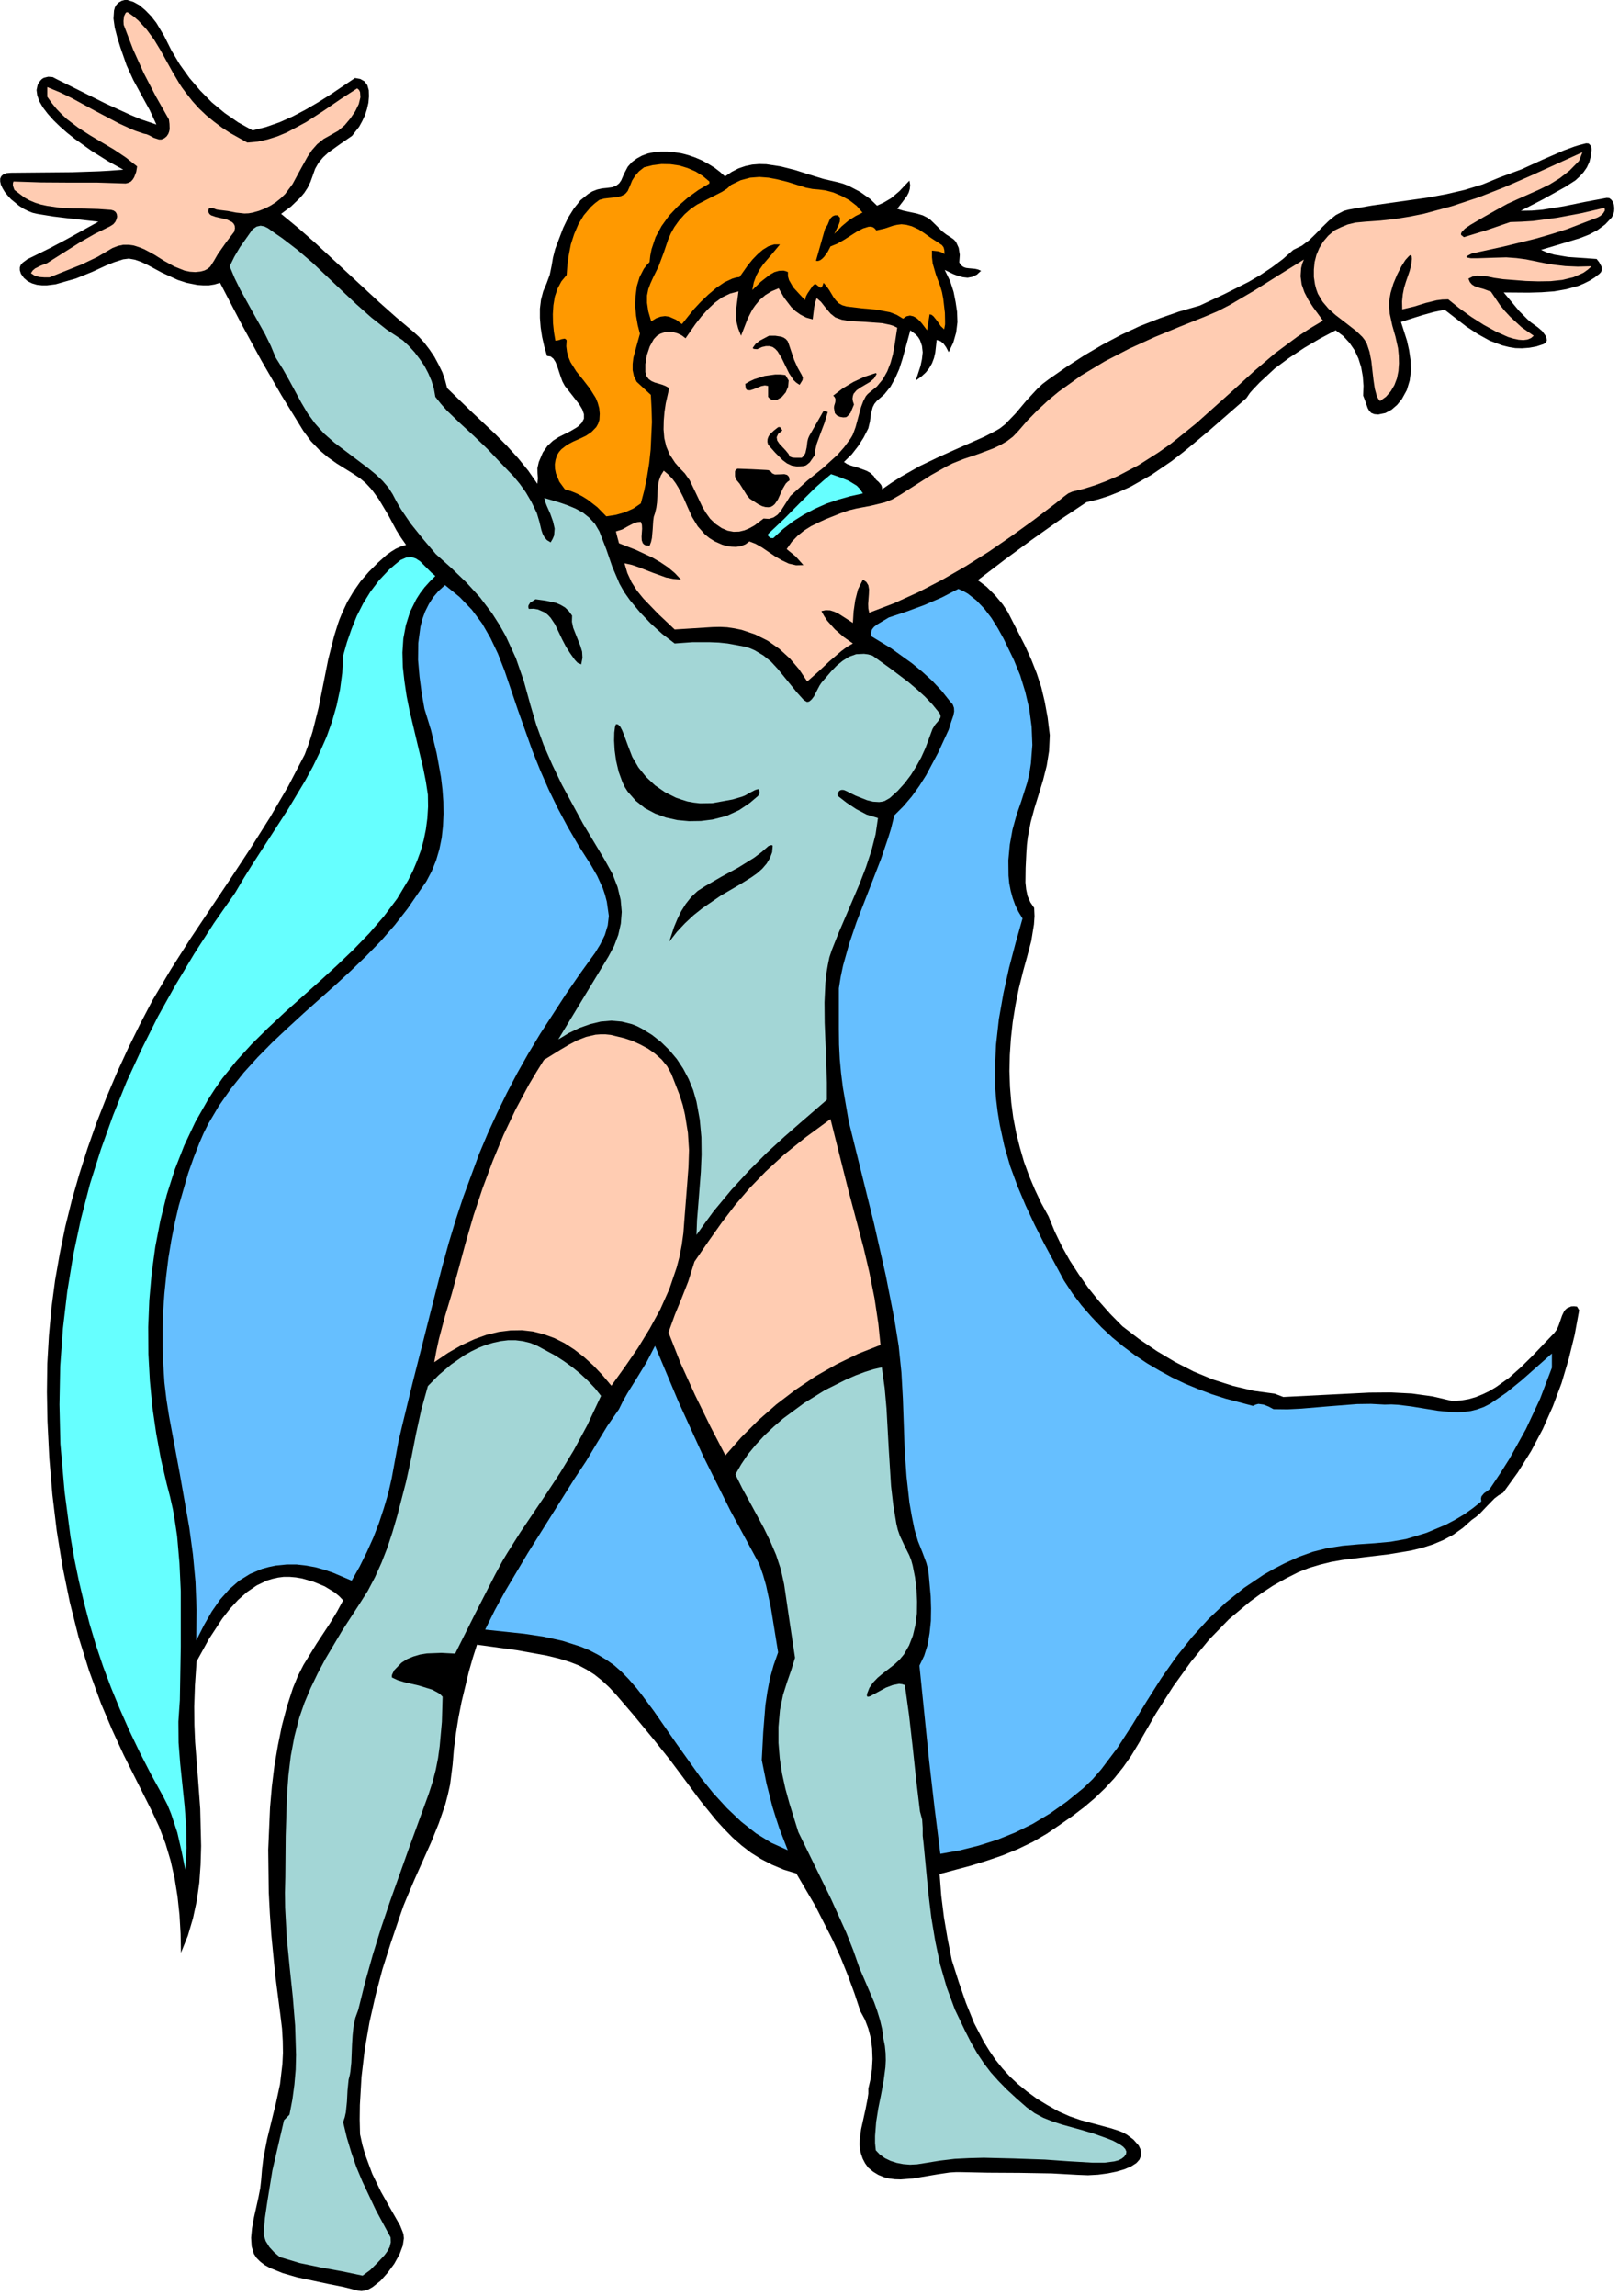 <?xml version="1.0" encoding="UTF-8" standalone="no"?>
<svg
   xmlns:dc="http://purl.org/dc/elements/1.1/"
   xmlns:cc="http://creativecommons.org/ns#"
   xmlns:rdf="http://www.w3.org/1999/02/22-rdf-syntax-ns#"
   xmlns:svg="http://www.w3.org/2000/svg"
   xmlns="http://www.w3.org/2000/svg"
   xmlns:sodipodi="http://sodipodi.sourceforge.net/DTD/sodipodi-0.dtd"
   xmlns:inkscape="http://www.inkscape.org/namespaces/inkscape"
   version="1.0"
   width="157.021mm"
   height="222.638mm"
   id="svg58"
   sodipodi:docname="CC140031.WMF">
  <sodipodi:namedview
     pagecolor="#ffffff"
     bordercolor="#666666"
     borderopacity="1"
     objecttolerance="10"
     gridtolerance="10"
     guidetolerance="10"
     inkscape:pageopacity="0"
     inkscape:pageshadow="2"
     inkscape:window-width="640"
     inkscape:window-height="480"
     id="namedview60" />
  <defs
     id="defs6">
    <clipPath
       clipPathUnits="userSpaceOnUse"
       id="clipWmfPath1">
      <path
         d="M 0,0 L 593.333,0 L 593.333,841.333 L 0,841.333 z"
         id="path2" />
    </clipPath>
    <pattern
       id="WMFhbasepattern"
       patternUnits="userSpaceOnUse"
       width="6"
       height="6"
       x="0"
       y="0" />
  </defs>
  <path
     style="fill:#000000;fill-rule:nonzero;fill-opacity:1;stroke:none;"
     clip-path="url(#clipWmfPath1)"
     d="  M 60.193,13.199   L 62.86,18.532   L 65.926,23.665   L 69.459,28.598   L 73.392,33.197   L 77.658,37.53   L 82.324,41.397   L 87.324,44.863   L 92.59,47.796   L 97.589,46.53   L 102.522,44.796   L 107.321,42.663   L 112.121,40.13   L 116.787,37.397   L 121.32,34.531   L 130.119,28.598   L 132.052,28.931   L 133.585,29.798   L 134.652,31.198   L 135.185,33.064   L 135.251,35.331   L 135.051,37.664   L 134.518,39.997   L 133.785,42.263   L 132.785,44.396   L 131.652,46.463   L 129.052,49.796   L 124.519,52.929   L 120.253,55.996   L 118.387,57.729   L 116.787,59.662   L 115.52,61.862   L 114.587,64.528   L 113.787,66.728   L 112.787,68.795   L 111.521,70.728   L 110.054,72.461   L 106.721,75.661   L 103.055,78.394   L 109.521,83.727   L 115.654,89.126   L 127.452,100.059   L 139.184,110.925   L 145.184,116.257   L 151.45,121.524   L 153.516,123.39   L 155.516,125.59   L 157.449,128.123   L 159.249,130.79   L 160.782,133.656   L 162.182,136.523   L 163.182,139.456   L 163.915,142.255   L 172.647,150.721   L 181.58,159.121   L 185.846,163.454   L 189.912,167.92   L 193.645,172.52   L 196.978,177.319   L 197.178,175.319   L 197.045,173.52   L 196.978,171.653   L 197.511,169.32   L 198.978,165.854   L 200.711,163.387   L 202.711,161.521   L 204.777,160.187   L 209.177,157.987   L 211.31,156.721   L 212.043,156.188   L 213.243,154.988   L 214.043,153.455   L 214.043,151.788   L 213.443,150.055   L 212.376,148.255   L 209.576,144.655   L 207.043,141.455   L 206.177,139.856   L 205.51,138.056   L 204.31,134.389   L 203.644,132.723   L 202.844,131.456   L 201.844,130.656   L 200.511,130.456   L 199.511,126.99   L 198.711,123.457   L 198.178,119.99   L 197.911,116.524   L 197.911,113.124   L 198.311,109.858   L 199.111,106.792   L 200.311,103.992   L 201.511,100.725   L 202.177,97.526   L 202.711,94.393   L 203.51,91.259   L 206.443,83.527   L 208.243,79.794   L 210.376,76.394   L 212.776,73.394   L 215.642,71.061   L 217.176,70.128   L 218.909,69.461   L 220.709,69.061   L 222.708,68.861   L 224.575,68.595   L 225.975,67.995   L 226.975,67.195   L 227.708,66.128   L 228.774,63.662   L 230.107,61.128   L 231.574,59.462   L 233.374,58.129   L 235.307,57.062   L 237.44,56.262   L 239.706,55.796   L 242.173,55.529   L 244.639,55.529   L 247.172,55.796   L 249.772,56.196   L 252.305,56.862   L 254.838,57.729   L 257.304,58.795   L 259.637,60.062   L 261.904,61.462   L 263.904,62.995   L 265.77,64.662   L 268.237,62.995   L 270.703,61.728   L 273.236,60.862   L 275.769,60.329   L 278.302,60.129   L 280.902,60.195   L 286.168,60.995   L 291.434,62.328   L 296.7,63.995   L 301.899,65.595   L 307.099,66.795   L 309.032,67.328   L 311.098,68.128   L 315.298,70.328   L 318.964,72.928   L 321.497,75.394   L 324.03,74.194   L 326.63,72.661   L 329.63,70.128   L 333.363,66.195   L 333.629,67.795   L 333.496,69.261   L 333.096,70.594   L 332.429,71.861   L 330.696,74.194   L 328.896,76.527   L 331.029,77.194   L 333.496,77.727   L 336.029,78.26   L 338.229,78.927   L 339.828,79.727   L 341.095,80.594   L 343.161,82.593   L 345.361,84.793   L 346.828,85.927   L 348.694,87.126   L 349.627,87.793   L 350.427,88.66   L 351.427,90.859   L 351.827,93.393   L 351.627,96.192   L 352.294,97.192   L 353.16,97.859   L 354.094,98.192   L 355.16,98.326   L 357.427,98.526   L 358.56,98.792   L 359.626,99.259   L 358.093,100.659   L 356.427,101.459   L 354.693,101.792   L 352.96,101.592   L 351.161,101.125   L 349.427,100.459   L 346.294,98.925   L 348.294,103.058   L 349.561,106.992   L 350.294,110.725   L 350.827,114.258   L 350.961,118.057   L 350.494,121.857   L 349.427,125.59   L 347.761,129.056   L 346.761,127.19   L 345.828,125.923   L 344.761,125.057   L 343.361,124.59   L 342.828,129.256   L 342.362,131.256   L 341.628,133.189   L 340.628,134.923   L 339.362,136.523   L 337.695,138.056   L 335.696,139.456   L 337.429,134.123   L 337.962,131.59   L 338.229,129.123   L 337.962,126.79   L 337.229,124.657   L 336.629,123.657   L 335.829,122.724   L 333.696,121.057   L 331.763,128.123   L 330.763,131.723   L 329.63,135.256   L 328.163,138.589   L 326.43,141.722   L 324.164,144.522   L 321.364,146.988   L 320.497,148.055   L 319.897,149.255   L 319.231,151.788   L 318.898,154.454   L 318.298,156.988   L 316.564,160.387   L 314.565,163.52   L 312.232,166.52   L 309.365,169.32   L 310.565,170.12   L 311.965,170.653   L 314.831,171.52   L 317.698,172.586   L 319.097,173.386   L 320.297,174.52   L 321.097,175.786   L 322.164,176.719   L 323.03,177.786   L 323.297,178.519   L 323.364,179.319   L 326.83,176.919   L 330.296,174.719   L 337.095,170.853   L 343.761,167.653   L 349.961,164.854   L 360.826,160.054   L 365.092,157.854   L 366.559,156.988   L 368.492,155.454   L 372.292,151.521   L 376.091,146.988   L 380.091,142.655   L 382.157,140.722   L 384.357,139.056   L 390.956,134.456   L 397.555,130.19   L 404.155,126.323   L 410.954,122.724   L 417.82,119.524   L 424.952,116.724   L 432.218,114.191   L 439.817,111.991   L 448.816,107.791   L 457.682,103.325   L 462.015,100.792   L 466.214,97.992   L 470.214,94.992   L 474.08,91.593   L 477.213,90.06   L 479.946,87.993   L 482.346,85.66   L 484.679,83.26   L 487.079,80.927   L 489.612,78.86   L 492.545,77.327   L 494.211,76.861   L 496.011,76.527   L 502.943,75.327   L 509.943,74.327   L 523.608,72.394   L 530.34,71.128   L 536.94,69.594   L 543.472,67.595   L 549.805,64.995   L 557.737,62.062   L 565.47,58.529   L 573.269,55.129   L 577.268,53.662   L 578.802,53.196   L 581.401,52.529   L 582.335,52.596   L 582.935,53.196   L 583.334,54.062   L 583.401,54.862   L 583.134,57.262   L 582.601,59.395   L 581.668,61.395   L 580.468,63.128   L 579.068,64.662   L 577.468,66.128   L 573.736,68.528   L 565.603,73.061   L 557.471,77.261   L 561.47,77.194   L 565.403,76.861   L 573.269,75.594   L 581.068,73.994   L 588.934,72.528   L 589.867,72.594   L 590.6,73.128   L 591.2,73.927   L 591.6,75.061   L 591.734,76.261   L 591.667,77.527   L 591.334,78.66   L 590.8,79.727   L 588.401,82.26   L 585.601,84.327   L 582.468,85.993   L 579.068,87.326   L 572.002,89.46   L 564.87,91.593   L 567.203,92.593   L 569.669,93.326   L 574.802,94.193   L 585.268,94.926   L 586.201,96.126   L 587.001,97.592   L 587.134,98.326   L 587.134,99.059   L 586.867,99.725   L 586.334,100.325   L 584.534,101.725   L 582.601,102.925   L 580.601,103.925   L 578.535,104.792   L 574.202,105.992   L 569.669,106.792   L 565.07,107.125   L 560.404,107.258   L 551.205,107.192   L 556.871,113.991   L 559.937,117.057   L 561.137,118.124   L 563.737,119.99   L 565.336,121.39   L 566.603,123.124   L 566.936,124.057   L 567.003,124.857   L 566.603,125.59   L 565.803,126.123   L 563.137,126.99   L 560.537,127.457   L 557.937,127.657   L 555.471,127.59   L 553.071,127.19   L 550.671,126.59   L 546.072,124.857   L 541.739,122.457   L 537.473,119.657   L 529.541,113.524   L 525.408,114.391   L 521.341,115.524   L 513.542,117.991   L 515.742,124.857   L 516.542,128.456   L 517.075,132.19   L 517.209,135.856   L 516.742,139.456   L 515.675,142.989   L 513.876,146.255   L 512.142,148.388   L 510.143,150.121   L 507.81,151.388   L 505.21,151.921   L 503.743,151.788   L 502.61,151.321   L 501.877,150.521   L 501.344,149.588   L 500.544,147.255   L 499.677,144.989   L 499.811,141.389   L 499.544,137.922   L 498.944,134.589   L 497.944,131.39   L 496.544,128.39   L 494.678,125.657   L 492.411,123.19   L 489.612,121.057   L 483.812,124.124   L 478.146,127.457   L 472.614,131.123   L 467.281,135.056   L 461.748,140.189   L 459.082,142.989   L 458.149,144.055   L 456.882,145.922   L 443.35,157.721   L 436.418,163.52   L 433.818,165.654   L 429.418,169.053   L 422.086,174.053   L 414.553,178.319   L 410.621,180.119   L 406.621,181.719   L 402.488,183.052   L 398.289,184.052   L 388.356,190.652   L 378.291,197.784   L 368.225,205.184   L 358.426,212.65   L 361.626,215.05   L 364.826,218.249   L 367.559,221.516   L 369.425,224.316   L 375.624,236.448   L 378.024,241.714   L 380.024,246.78   L 381.69,251.847   L 382.957,257.18   L 384.024,262.979   L 384.823,269.445   L 384.557,275.245   L 383.69,280.644   L 382.357,285.911   L 380.824,290.977   L 379.224,296.11   L 377.824,301.309   L 376.758,306.842   L 376.424,309.642   L 376.224,312.642   L 375.958,318.108   L 375.891,323.441   L 376.158,325.974   L 376.691,328.441   L 377.691,330.707   L 379.091,332.774   L 379.224,335.773   L 379.024,338.773   L 378.024,344.906   L 376.491,350.706   L 375.091,355.772   L 373.491,362.171   L 372.225,368.437   L 371.225,374.637   L 370.558,380.703   L 370.158,386.703   L 370.025,392.569   L 370.225,398.368   L 370.692,404.101   L 371.425,409.634   L 372.491,415.167   L 373.825,420.5   L 375.358,425.833   L 377.224,430.966   L 379.357,436.032   L 381.69,440.965   L 384.357,445.831   L 386.623,451.364   L 389.223,456.764   L 392.156,462.03   L 395.489,467.163   L 399.022,472.163   L 402.888,476.962   L 407.021,481.629   L 411.42,486.095   L 417.686,490.894   L 424.086,495.227   L 430.685,499.16   L 437.551,502.693   L 444.617,505.627   L 451.949,507.96   L 459.482,509.76   L 467.281,510.826   L 470.414,512.026   L 486.145,511.226   L 501.944,510.426   L 509.809,510.36   L 517.542,510.76   L 525.208,511.826   L 532.607,513.559   L 535.54,513.293   L 538.34,512.826   L 541.073,512.026   L 543.672,510.96   L 546.139,509.76   L 548.538,508.293   L 553.205,504.96   L 557.537,501.094   L 561.737,496.961   L 569.736,488.561   L 570.736,487.228   L 571.402,485.628   L 572.602,482.162   L 573.336,480.629   L 573.802,480.029   L 574.402,479.495   L 575.935,478.829   L 576.935,478.762   L 578.068,478.895   L 578.868,480.229   L 577.202,489.295   L 575.002,498.227   L 572.402,506.96   L 569.203,515.492   L 565.536,523.759   L 561.27,531.825   L 556.404,539.624   L 551.005,547.09   L 549.272,548.09   L 547.805,549.223   L 545.139,551.956   L 542.539,554.689   L 541.073,555.956   L 539.473,557.089   L 536.206,560.022   L 532.74,562.489   L 529.141,564.422   L 525.341,566.022   L 521.408,567.288   L 517.342,568.288   L 509.009,569.688   L 500.544,570.688   L 492.011,571.755   L 487.879,572.488   L 483.812,573.488   L 479.813,574.688   L 475.947,576.221   L 471.214,578.621   L 466.681,581.154   L 462.415,583.954   L 458.282,586.953   L 450.483,593.486   L 443.284,600.886   L 436.551,609.085   L 430.018,618.151   L 423.686,628.084   L 417.42,638.949   L 414.687,643.482   L 411.687,647.749   L 408.487,651.748   L 405.021,655.481   L 401.355,659.014   L 397.422,662.348   L 393.222,665.547   L 388.823,668.614   L 383.757,672.08   L 378.491,675.147   L 373.091,677.746   L 367.559,680.013   L 361.893,681.946   L 356.093,683.746   L 344.428,686.879   L 345.028,694.812   L 346.028,702.811   L 347.361,710.677   L 348.894,718.41   L 351.427,726.409   L 354.094,734.142   L 357.093,741.541   L 360.693,748.474   L 362.759,751.807   L 364.959,755.007   L 367.425,758.073   L 370.158,761.073   L 373.158,763.873   L 376.424,766.539   L 379.957,769.139   L 383.89,771.539   L 388.023,773.872   L 392.089,775.672   L 396.155,777.072   L 400.088,778.138   L 407.288,780.072   L 410.354,781.071   L 411.487,781.538   L 413.087,782.405   L 415.487,784.205   L 417.42,786.404   L 418.02,787.671   L 418.286,788.937   L 418.22,790.204   L 417.686,791.537   L 416.553,792.804   L 414.687,794.004   L 412.22,795.07   L 409.287,795.937   L 406.021,796.604   L 402.488,797.07   L 398.822,797.27   L 395.222,797.137   L 385.557,796.604   L 373.825,796.404   L 362.093,796.337   L 352.427,796.137   L 350.294,796.137   L 348.094,796.27   L 343.628,796.937   L 334.562,798.47   L 330.163,798.803   L 328.03,798.737   L 325.897,798.47   L 323.897,797.937   L 321.964,797.137   L 320.097,796.004   L 318.298,794.537   L 317.098,792.871   L 316.231,791.204   L 315.631,789.471   L 315.231,787.738   L 315.098,785.938   L 315.165,784.138   L 315.631,780.471   L 317.298,772.939   L 318.031,769.206   L 318.231,767.806   L 318.298,767.406   L 318.298,765.539   L 319.097,762.073   L 319.631,758.407   L 319.831,754.674   L 319.697,750.874   L 319.231,747.141   L 318.298,743.541   L 317.031,740.208   L 315.365,737.142   L 313.231,730.675   L 310.832,724.143   L 308.232,717.676   L 305.299,711.21   L 298.9,698.611   L 291.901,686.679   L 287.301,685.279   L 283.035,683.479   L 279.035,681.413   L 275.302,679.08   L 271.836,676.413   L 268.57,673.547   L 265.503,670.414   L 262.504,667.147   L 256.838,660.148   L 251.305,652.682   L 245.572,645.016   L 239.506,637.416   L 231.974,628.284   L 225.975,621.284   L 223.308,618.418   L 220.642,615.951   L 217.976,613.818   L 215.176,612.018   L 212.176,610.418   L 208.71,609.085   L 204.844,607.885   L 200.444,606.819   L 189.379,604.819   L 174.847,602.819   L 173.314,607.619   L 171.847,612.751   L 169.181,623.817   L 168.048,629.617   L 167.115,635.416   L 166.381,641.149   L 165.915,646.749   L 164.981,654.082   L 164.182,657.681   L 163.248,661.281   L 160.849,668.28   L 158.049,675.213   L 151.916,688.945   L 148.983,695.878   L 147.917,698.478   L 146.384,702.878   L 143.184,712.344   L 140.184,721.809   L 137.651,731.409   L 135.451,741.141   L 133.718,751.074   L 132.518,761.206   L 131.919,771.539   L 131.852,776.872   L 131.985,782.271   L 132.852,786.204   L 133.918,789.871   L 136.451,796.737   L 139.651,803.336   L 143.451,810.069   L 146.65,815.669   L 147.65,818.135   L 147.917,819.002   L 148.05,820.402   L 147.65,823.068   L 146.45,826.268   L 144.517,829.734   L 142.117,833.001   L 139.451,836   L 136.585,838.267   L 135.185,839.067   L 133.852,839.533   L 132.518,839.733   L 131.319,839.6   L 126.053,838.267   L 120.386,837.134   L 108.854,834.667   L 103.588,833.134   L 98.989,831.267   L 97.056,830.201   L 95.389,828.934   L 94.056,827.601   L 93.056,826.068   L 92.256,823.401   L 92.056,820.202   L 92.39,816.669   L 93.056,812.936   L 94.723,805.47   L 95.389,802.07   L 95.723,799.137   L 96.056,795.07   L 96.522,791.204   L 97.922,784.005   L 101.189,770.672   L 102.655,763.873   L 103.522,756.473   L 103.722,752.407   L 103.655,748.141   L 103.388,743.541   L 102.788,738.608   L 100.922,724.143   L 99.455,709.077   L 98.922,701.411   L 98.522,693.612   L 98.322,678.013   L 98.989,662.481   L 99.655,654.815   L 100.589,647.215   L 101.855,639.816   L 103.322,632.55   L 105.188,625.484   L 107.388,618.684   L 109.188,614.285   L 111.254,610.218   L 116.054,602.419   L 121.053,594.82   L 123.519,590.753   L 125.786,586.554   L 124.319,585.02   L 122.72,583.687   L 118.987,581.421   L 114.92,579.754   L 110.788,578.554   L 108.454,578.154   L 106.188,577.954   L 103.988,577.954   L 101.922,578.221   L 99.855,578.687   L 97.856,579.287   L 94.123,581.087   L 90.59,583.487   L 87.324,586.354   L 84.257,589.687   L 81.458,593.286   L 76.658,600.619   L 72.059,608.952   L 71.459,617.751   L 71.192,625.484   L 71.259,632.283   L 71.525,638.549   L 72.459,650.348   L 73.392,662.947   L 73.725,676.613   L 73.525,683.413   L 73.058,690.079   L 72.125,696.678   L 70.725,703.144   L 68.859,709.477   L 66.326,715.743   L 66.193,708.744   L 65.793,701.811   L 65.059,695.012   L 63.993,688.412   L 62.526,681.946   L 60.66,675.68   L 58.327,669.547   L 55.594,663.681   L 45.328,643.216   L 41.129,634.083   L 37.063,624.484   L 32.663,612.418   L 28.797,600.019   L 25.597,587.287   L 22.931,574.288   L 20.798,561.089   L 19.198,547.823   L 18.065,534.358   L 17.398,520.959   L 17.198,510.293   L 17.331,499.827   L 17.931,489.495   L 18.865,479.295   L 20.198,469.229   L 21.931,459.364   L 23.931,449.564   L 26.33,439.898   L 29.063,430.366   L 32.063,420.967   L 35.329,411.634   L 38.929,402.435   L 42.795,393.302   L 46.928,384.303   L 51.328,375.37   L 55.927,366.571   L 62.66,355.239   L 69.792,344.039   L 84.59,321.908   L 91.923,310.775   L 98.989,299.576   L 105.655,288.177   L 111.721,276.511   L 113.254,272.378   L 114.587,268.112   L 116.787,259.379   L 120.32,241.648   L 122.52,232.982   L 123.853,228.715   L 124.386,227.182   L 125.453,224.582   L 127.319,220.583   L 129.585,216.783   L 132.185,213.05   L 135.185,209.583   L 138.518,206.25   L 141.717,203.384   L 143.384,202.184   L 145.117,201.117   L 146.917,200.317   L 148.85,199.718   L 146.983,197.051   L 145.317,194.385   L 142.317,188.785   L 138.851,182.986   L 136.718,180.052   L 135.851,178.986   L 134.118,177.119   L 131.985,175.319   L 129.385,173.586   L 123.386,169.853   L 120.186,167.587   L 117.054,164.92   L 113.987,161.721   L 111.188,157.921   L 103.188,144.922   L 95.723,131.99   L 88.39,118.524   L 80.658,103.658   L 78.658,104.258   L 76.591,104.592   L 74.458,104.592   L 72.392,104.458   L 68.392,103.658   L 65.126,102.592   L 59.327,99.925   L 54.127,97.126   L 51.728,95.992   L 49.461,95.192   L 47.261,94.792   L 45.128,95.059   L 41.995,96.059   L 39.129,97.192   L 33.796,99.659   L 27.864,102.059   L 20.398,104.192   L 17.198,104.592   L 15.398,104.592   L 13.532,104.392   L 11.732,103.858   L 10.132,103.058   L 8.732,101.859   L 7.666,100.325   L 7.266,99.059   L 7.266,97.992   L 7.599,97.126   L 8.266,96.326   L 10.066,94.992   L 12.132,93.993   L 18.198,90.993   L 24.131,87.86   L 36.063,81.26   L 24.797,79.994   L 19.331,79.327   L 13.665,78.394   L 11.932,77.994   L 10.266,77.327   L 8.532,76.461   L 6.933,75.394   L 4,72.994   L 2.8,71.661   L 1.733,70.328   L 0.933,68.995   L 0.333,67.728   L 0.067,66.528   L 0.067,65.461   L 0.467,64.595   L 1.2,63.928   L 2.4,63.462   L 4,63.328   L 26.397,63.128   L 36.329,62.795   L 39.929,62.595   L 45.195,62.195   L 39.662,59.129   L 33.596,55.329   L 27.53,50.996   L 24.664,48.729   L 21.998,46.396   L 19.598,44.063   L 17.465,41.663   L 15.732,39.397   L 14.465,37.197   L 13.665,34.997   L 13.398,32.997   L 13.798,31.131   L 14.265,30.264   L 14.865,29.464   L 15.398,28.931   L 16.065,28.531   L 17.665,28.131   L 19.331,28.264   L 20.864,29.064   L 38.929,38.064   L 47.995,42.197   L 51.461,43.663   L 57.327,45.663   L 54.861,40.33   L 51.861,34.864   L 48.861,29.331   L 46.395,23.931   L 44.128,17.399   L 42.995,13.732   L 42.062,10.133   L 41.595,6.799   L 41.795,3.866   L 42.129,2.666   L 42.729,1.667   L 43.595,0.867   L 44.662,0.267   L 45.662,0   L 46.661,0   L 48.861,0.667   L 51.128,1.933   L 53.327,3.8   L 55.46,6   L 57.327,8.399   L 60.193,13.199  z "
     id="path8" />
  <path
     style="fill:#ffccb2;fill-rule:nonzero;fill-opacity:1;stroke:none;"
     clip-path="url(#clipWmfPath1)"
     d="  M 68.326,34.264   L 70.525,37.064   L 72.925,39.73   L 75.592,42.263   L 78.458,44.596   L 81.391,46.796   L 84.457,48.796   L 90.656,52.263   L 94.389,51.929   L 98.056,51.129   L 101.655,49.996   L 105.188,48.529   L 112.254,44.73   L 118.72,40.53   L 124.853,36.33   L 130.919,32.397   L 131.585,32.931   L 131.985,33.731   L 132.118,35.664   L 131.519,38.13   L 130.252,40.73   L 128.452,43.397   L 126.386,45.863   L 123.986,47.93   L 121.52,49.329   L 118.653,50.929   L 116.254,52.862   L 114.32,55.062   L 112.721,57.462   L 109.921,62.528   L 107.255,67.461   L 104.522,71.128   L 102.855,72.728   L 101.122,74.127   L 99.256,75.327   L 97.189,76.394   L 94.989,77.261   L 92.656,77.927   L 91.123,78.194   L 89.59,78.26   L 86.524,77.927   L 83.457,77.327   L 80.191,76.927   L 79.391,76.794   L 78.525,76.461   L 77.658,76.194   L 76.658,76.194   L 76.391,77.127   L 76.458,77.86   L 76.791,78.46   L 77.391,78.927   L 79.124,79.527   L 81.191,79.994   L 83.324,80.527   L 85.057,81.394   L 85.657,81.994   L 86.057,82.793   L 86.124,83.727   L 85.857,84.927   L 82.857,88.86   L 79.858,93.126   L 78.391,95.659   L 77.058,97.726   L 76.125,98.526   L 74.992,99.125   L 73.525,99.525   L 71.592,99.725   L 69.592,99.592   L 67.659,99.192   L 63.859,97.659   L 60.127,95.592   L 56.527,93.326   L 52.794,91.326   L 50.928,90.593   L 49.061,89.993   L 47.195,89.726   L 45.195,89.726   L 43.262,90.126   L 41.195,90.926   L 35.663,94.193   L 29.93,96.926   L 18.131,101.659   L 16.198,101.659   L 14.398,101.525   L 12.732,101.059   L 11.332,100.125   L 11.999,99.125   L 12.865,98.392   L 14.998,97.326   L 17.265,96.459   L 19.331,95.126   L 29.463,88.726   L 34.729,85.727   L 40.395,82.927   L 41.529,82.193   L 42.262,81.327   L 42.729,80.327   L 42.929,79.394   L 42.795,78.46   L 42.395,77.727   L 41.662,77.194   L 40.729,76.927   L 35.996,76.594   L 31.196,76.461   L 26.464,76.394   L 21.798,76.127   L 17.265,75.461   L 15.065,74.994   L 12.932,74.327   L 10.865,73.461   L 8.932,72.394   L 5.266,69.594   L 4.733,68.061   L 4.733,67.195   L 4.933,66.528   L 15.065,66.861   L 25.33,66.928   L 35.596,66.928   L 46.061,67.261   L 47.128,66.995   L 47.995,66.528   L 48.661,65.795   L 49.194,64.928   L 49.928,62.995   L 50.261,60.995   L 46.128,57.729   L 41.862,54.862   L 32.996,49.596   L 28.663,46.796   L 24.531,43.663   L 22.597,41.863   L 20.731,39.93   L 18.998,37.797   L 17.331,35.464   L 17.331,31.931   L 21.864,33.797   L 26.264,35.93   L 34.929,40.663   L 43.662,45.263   L 48.128,47.33   L 49.794,47.996   L 52.727,48.996   L 53.727,49.196   L 54.661,49.596   L 56.394,50.529   L 58.26,51.129   L 59.193,51.129   L 60.26,50.663   L 61.06,49.996   L 61.66,49.129   L 61.993,48.263   L 62.193,47.33   L 62.126,45.396   L 61.926,43.797   L 57.127,35.331   L 52.727,26.865   L 48.795,18.132   L 45.328,9.066   L 45.262,7.666   L 45.462,5.933   L 46.061,4.733   L 46.461,4.466   L 46.995,4.6   L 48.928,6   L 50.728,7.533   L 53.794,10.866   L 56.527,14.599   L 58.86,18.465   L 63.326,26.531   L 65.659,30.464   L 66.593,31.931   L 68.326,34.264  z "
     id="path10" />
  <path
     style="fill:#ffccb2;fill-rule:nonzero;fill-opacity:1;stroke:none;"
     clip-path="url(#clipWmfPath1)"
     d="  M 578.802,58.995   L 575.335,62.528   L 571.736,65.328   L 568.07,67.595   L 564.27,69.461   L 556.471,72.928   L 552.538,74.727   L 548.538,76.927   L 543.939,79.527   L 538.939,82.46   L 537.006,83.793   L 535.806,85.06   L 535.54,85.66   L 535.606,86.127   L 536.606,86.926   L 544.872,84.393   L 553.604,81.394   L 557.671,81.26   L 562.004,80.994   L 570.869,79.794   L 579.735,78.127   L 588.067,76.194   L 588.267,76.661   L 588.267,77.194   L 587.667,78.194   L 586.667,79.127   L 585.601,79.727   L 574.402,83.993   L 568.736,85.793   L 563.003,87.46   L 551.338,90.326   L 539.473,92.926   L 537.74,93.859   L 537.54,94.193   L 537.806,94.393   L 539.206,94.659   L 541.539,94.659   L 547.405,94.459   L 552.138,94.326   L 555.804,94.593   L 559.337,95.059   L 566.203,96.459   L 569.803,97.059   L 573.802,97.526   L 578.335,97.726   L 583.401,97.592   L 582.001,98.859   L 580.401,99.992   L 576.802,101.592   L 572.736,102.592   L 568.403,103.058   L 563.87,103.125   L 559.404,102.992   L 551.005,102.325   L 547.738,101.859   L 544.472,101.192   L 541.273,101.059   L 539.739,101.392   L 538.273,102.125   L 538.806,103.392   L 539.539,104.258   L 540.473,104.858   L 541.472,105.258   L 543.872,105.925   L 546.539,106.925   L 549.872,111.858   L 551.738,114.124   L 553.671,116.191   L 557.804,119.99   L 562.203,123.057   L 561.204,123.924   L 559.87,124.457   L 558.404,124.657   L 556.671,124.523   L 554.804,124.124   L 552.805,123.524   L 548.472,121.59   L 543.872,119.057   L 539.273,116.124   L 534.873,112.924   L 530.874,109.725   L 528.674,109.791   L 526.607,110.058   L 522.541,111.058   L 518.475,112.324   L 514.009,113.391   L 513.942,110.458   L 514.209,107.858   L 514.676,105.525   L 515.342,103.325   L 516.742,99.259   L 517.275,97.126   L 517.542,94.926   L 517.475,94.059   L 517.275,93.593   L 516.942,93.526   L 516.475,93.859   L 515.142,95.326   L 513.676,97.659   L 512.142,100.659   L 510.743,103.992   L 509.743,107.325   L 509.209,110.325   L 509.209,112.658   L 509.409,114.924   L 510.343,119.257   L 511.543,123.457   L 512.476,127.657   L 512.742,130.39   L 512.809,133.189   L 512.609,135.989   L 512.076,138.656   L 511.143,141.122   L 509.809,143.389   L 508.076,145.388   L 505.877,146.988   L 505.21,146.188   L 504.677,145.122   L 503.943,142.455   L 503.477,139.322   L 503.077,135.856   L 502.677,132.323   L 502.01,128.923   L 501.01,125.923   L 500.277,124.657   L 499.411,123.524   L 497.277,121.457   L 494.811,119.524   L 489.545,115.458   L 487.012,113.191   L 484.812,110.591   L 483.079,107.658   L 482.479,105.992   L 482.013,104.192   L 481.613,101.525   L 481.613,98.792   L 481.879,96.059   L 482.546,93.459   L 483.612,90.926   L 485.012,88.593   L 486.879,86.393   L 489.145,84.46   L 491.611,83.26   L 494.078,82.26   L 496.811,81.594   L 500.344,81.26   L 505.943,80.86   L 511.409,80.26   L 516.742,79.394   L 522.008,78.327   L 532.14,75.594   L 542.006,72.328   L 551.671,68.528   L 561.137,64.395   L 580.068,55.796   L 578.802,58.995  z "
     id="path12" />
  <path
     style="fill:#ff9900;fill-rule:nonzero;fill-opacity:1;stroke:none;"
     clip-path="url(#clipWmfPath1)"
     d="  M 260.037,66.528   L 260.037,67.261   L 255.971,69.661   L 252.105,72.461   L 248.505,75.594   L 245.239,79.06   L 242.506,82.86   L 240.306,86.926   L 238.84,91.326   L 238.373,93.659   L 238.107,96.059   L 236.973,97.259   L 235.973,98.592   L 234.44,101.592   L 233.44,104.925   L 232.974,108.525   L 232.841,112.191   L 233.174,115.791   L 233.774,119.191   L 234.574,122.324   L 233.374,126.657   L 232.174,131.123   L 231.907,133.389   L 231.907,135.656   L 232.374,137.856   L 233.374,139.922   L 238.573,144.722   L 238.84,149.721   L 238.973,154.721   L 238.507,164.787   L 237.973,169.787   L 237.173,174.786   L 236.173,179.719   L 234.907,184.519   L 232.174,186.385   L 229.041,187.785   L 225.708,188.718   L 222.242,189.252   L 218.975,185.919   L 215.376,183.119   L 213.443,181.919   L 211.376,180.852   L 209.243,179.986   L 207.043,179.319   L 205.044,176.586   L 203.777,173.52   L 203.444,171.853   L 203.377,170.187   L 203.644,168.52   L 204.177,166.853   L 204.91,165.654   L 205.777,164.654   L 207.843,163.054   L 210.11,161.854   L 212.509,160.787   L 214.776,159.721   L 216.842,158.321   L 218.575,156.521   L 219.242,155.321   L 219.709,153.921   L 219.842,151.655   L 219.642,149.588   L 219.109,147.655   L 218.375,145.855   L 216.242,142.455   L 213.776,139.256   L 211.243,136.123   L 209.11,132.723   L 208.377,130.923   L 207.843,128.99   L 207.577,126.923   L 207.71,124.723   L 207.377,124.323   L 206.977,124.124   L 205.844,124.323   L 204.644,124.723   L 203.577,124.857   L 203.044,121.724   L 202.711,118.457   L 202.644,115.191   L 202.844,111.924   L 203.377,108.725   L 204.377,105.792   L 205.777,103.125   L 207.71,100.792   L 207.977,97.126   L 208.51,93.393   L 209.243,89.593   L 210.443,85.86   L 211.976,82.26   L 213.976,78.927   L 216.576,75.861   L 218.042,74.527   L 219.709,73.261   L 221.375,72.794   L 223.042,72.594   L 226.241,72.261   L 227.708,71.861   L 229.041,71.194   L 229.574,70.661   L 230.107,69.994   L 230.907,68.195   L 231.707,66.195   L 232.841,64.395   L 234.24,62.795   L 236.107,61.328   L 239.306,60.529   L 242.506,60.129   L 245.772,60.195   L 248.972,60.662   L 252.038,61.595   L 254.971,62.862   L 257.638,64.528   L 260.037,66.528  z "
     id="path14" />
  <path
     style="fill:#ff9900;fill-rule:nonzero;fill-opacity:1;stroke:none;"
     clip-path="url(#clipWmfPath1)"
     d="  M 305.432,70.528   L 308.432,71.794   L 311.365,73.394   L 314.031,75.461   L 316.164,77.927   L 313.631,79.194   L 311.098,80.794   L 308.565,82.927   L 305.832,85.727   L 307.499,82.193   L 307.832,81.26   L 307.899,80.394   L 307.899,79.794   L 307.099,78.927   L 306.032,78.927   L 305.232,79.26   L 304.566,79.86   L 304.099,80.594   L 303.366,82.393   L 302.433,83.86   L 299.1,95.592   L 299.833,95.659   L 300.633,95.392   L 301.366,94.859   L 302.099,94.126   L 303.433,92.259   L 304.432,90.326   L 306.899,89.326   L 309.365,87.926   L 314.165,84.86   L 316.364,83.727   L 318.298,83.127   L 319.164,83.06   L 319.964,83.26   L 320.631,83.727   L 321.231,84.46   L 324.43,83.727   L 327.363,82.727   L 328.83,82.393   L 330.43,82.193   L 332.229,82.393   L 334.229,82.927   L 336.829,84.127   L 338.895,85.527   L 341.228,87.193   L 344.428,89.26   L 345.295,89.86   L 345.894,90.659   L 346.161,91.726   L 346.228,93.126   L 345.228,92.526   L 344.028,92.126   L 341.628,91.859   L 341.628,94.326   L 341.895,96.592   L 343.095,100.725   L 344.628,104.792   L 345.295,107.058   L 345.761,109.525   L 346.361,114.658   L 346.428,117.724   L 346.428,118.924   L 346.094,120.724   L 344.828,119.524   L 343.561,117.657   L 342.162,115.924   L 341.495,115.391   L 340.762,115.191   L 339.828,121.057   L 337.962,118.591   L 336.962,117.457   L 335.896,116.524   L 334.762,115.924   L 333.563,115.657   L 332.296,115.924   L 331.029,116.791   L 328.696,115.391   L 326.297,114.458   L 321.097,113.458   L 315.765,112.991   L 310.298,112.324   L 308.699,111.858   L 307.432,111.125   L 306.432,110.125   L 305.566,108.991   L 303.966,106.325   L 303.033,104.992   L 301.899,103.658   L 301.433,104.925   L 300.966,105.458   L 300.566,105.392   L 300.1,104.992   L 299.1,104.192   L 298.566,104.192   L 297.9,104.792   L 296.033,107.525   L 295.433,108.658   L 295.1,109.991   L 292.967,107.725   L 290.767,105.325   L 289.234,102.659   L 288.834,101.259   L 288.834,99.725   L 288.034,99.392   L 287.234,99.192   L 285.568,99.259   L 283.901,99.725   L 282.235,100.659   L 278.902,103.258   L 275.769,106.325   L 276.302,103.525   L 277.236,100.992   L 278.435,98.792   L 279.835,96.792   L 282.968,93.126   L 285.901,89.593   L 283.768,89.593   L 281.702,90.26   L 279.635,91.526   L 277.702,93.193   L 275.836,95.126   L 274.103,97.259   L 271.103,101.525   L 269.77,101.725   L 268.437,102.125   L 265.57,103.458   L 262.637,105.458   L 259.704,107.925   L 256.838,110.658   L 254.238,113.458   L 249.972,118.791   L 247.839,117.191   L 245.239,116.057   L 243.773,115.857   L 242.173,116.057   L 240.506,116.657   L 238.707,117.791   L 237.64,114.124   L 237.173,110.991   L 237.173,108.325   L 237.64,105.992   L 238.44,103.858   L 239.373,101.792   L 241.373,97.726   L 243.306,92.593   L 244.906,87.86   L 245.906,85.527   L 247.172,83.26   L 248.839,80.927   L 250.972,78.527   L 253.172,76.594   L 255.505,74.994   L 260.304,72.528   L 264.637,70.328   L 266.503,69.128   L 268.037,67.728   L 271.503,66.061   L 274.969,65.128   L 278.369,64.862   L 281.768,65.128   L 285.168,65.795   L 288.634,66.661   L 295.433,68.795   L 297.833,69.261   L 300.166,69.461   L 302.633,69.794   L 305.432,70.528  z "
     id="path16" />
  <path
     style="fill:#a3d6d6;fill-rule:nonzero;fill-opacity:1;stroke:none;"
     clip-path="url(#clipWmfPath1)"
     d="  M 103.388,87.26   L 109.121,91.659   L 114.654,96.392   L 125.319,106.525   L 130.652,111.525   L 136.051,116.324   L 141.717,120.79   L 147.65,124.723   L 149.916,126.857   L 151.983,129.123   L 153.849,131.59   L 155.583,134.123   L 156.982,136.789   L 158.182,139.589   L 159.049,142.455   L 159.582,145.455   L 161.649,148.055   L 163.848,150.521   L 168.714,155.188   L 173.714,159.787   L 178.78,164.654   L 183.579,169.72   L 188.246,174.586   L 190.512,177.319   L 192.712,180.386   L 194.778,183.919   L 196.778,188.052   L 197.711,191.185   L 198.444,194.251   L 198.911,195.651   L 199.578,196.918   L 200.511,197.984   L 201.844,198.784   L 202.577,197.518   L 203.111,196.251   L 203.31,193.718   L 202.711,191.118   L 201.711,188.318   L 200.444,185.452   L 199.844,183.919   L 199.511,182.519   L 205.31,184.252   L 208.177,185.252   L 211.043,186.452   L 213.709,187.918   L 216.042,189.785   L 218.109,192.051   L 219.709,194.785   L 222.242,201.317   L 224.441,207.717   L 227.108,213.983   L 228.841,217.049   L 230.907,219.983   L 234.507,224.316   L 238.507,228.515   L 242.773,232.382   L 247.306,235.848   L 253.771,235.381   L 260.237,235.381   L 263.504,235.515   L 266.703,235.848   L 273.169,237.048   L 275.036,237.648   L 276.702,238.381   L 279.835,240.248   L 282.635,242.514   L 285.101,245.181   L 289.834,250.98   L 292.167,253.847   L 294.634,256.58   L 295.7,257.246   L 296.167,257.246   L 296.633,257.113   L 297.5,256.38   L 298.366,255.246   L 299.766,252.513   L 300.433,251.247   L 301.1,250.247   L 304.699,246.047   L 306.699,243.981   L 308.899,242.181   L 311.232,240.714   L 313.831,239.781   L 316.698,239.648   L 318.231,239.848   L 319.831,240.314   L 326.43,245.047   L 332.963,249.98   L 336.029,252.58   L 339.029,255.313   L 341.828,258.246   L 344.428,261.446   L 344.761,262.179   L 344.761,262.913   L 343.961,264.246   L 342.761,265.646   L 341.828,267.179   L 339.229,274.178   L 337.695,277.578   L 335.896,280.844   L 333.896,284.044   L 331.629,287.044   L 329.096,289.844   L 326.163,292.51   L 324.297,293.577   L 323.297,293.843   L 322.23,293.977   L 320.031,293.843   L 317.831,293.31   L 313.631,291.644   L 310.165,289.91   L 309.365,289.577   L 308.632,289.51   L 308.032,289.644   L 307.565,289.977   L 307.032,290.844   L 307.099,291.71   L 310.365,294.243   L 313.898,296.577   L 317.698,298.576   L 321.831,299.843   L 320.964,305.776   L 319.431,311.775   L 317.431,317.841   L 315.098,323.908   L 309.899,336.107   L 307.299,342.173   L 304.899,348.239   L 304.033,350.839   L 303.433,353.772   L 302.899,356.905   L 302.566,360.238   L 302.233,367.371   L 302.299,374.837   L 302.899,389.902   L 303.099,396.835   L 303.099,403.101   L 293.234,411.634   L 287.368,416.767   L 281.102,422.5   L 274.636,428.966   L 268.103,436.099   L 261.571,443.965   L 258.438,448.231   L 255.305,452.631   L 255.505,447.165   L 255.971,441.498   L 256.904,429.499   L 257.171,423.233   L 257.104,416.834   L 256.505,410.367   L 255.305,403.768   L 254.105,399.568   L 252.438,395.502   L 250.439,391.702   L 248.105,388.169   L 245.372,384.903   L 242.306,381.903   L 238.973,379.303   L 235.307,377.037   L 233.507,376.104   L 231.641,375.37   L 227.908,374.437   L 224.042,374.104   L 220.175,374.437   L 216.309,375.37   L 212.376,376.77   L 208.51,378.637   L 204.644,380.97   L 223.042,350.572   L 225.108,346.706   L 226.641,342.64   L 227.574,338.507   L 227.908,334.24   L 227.508,329.774   L 226.375,325.108   L 224.508,320.308   L 221.708,315.242   L 213.709,301.909   L 205.977,287.644   L 202.444,280.311   L 199.244,272.978   L 196.578,265.646   L 194.445,258.446   L 191.978,249.514   L 189.112,241.248   L 185.379,233.115   L 183.046,228.982   L 180.313,224.716   L 175.914,218.916   L 170.981,213.516   L 165.581,208.317   L 159.782,203.117   L 154.983,197.451   L 150.65,192.051   L 148.783,189.318   L 146.983,186.652   L 145.384,183.919   L 143.917,181.119   L 142.384,178.719   L 140.251,176.253   L 137.718,173.853   L 134.785,171.453   L 122.586,162.254   L 118.72,158.854   L 115.52,155.254   L 112.787,151.521   L 110.454,147.588   L 106.055,139.456   L 103.722,135.323   L 101.055,131.056   L 99.256,126.723   L 97.189,122.524   L 92.59,114.324   L 88.057,106.125   L 85.99,101.925   L 84.191,97.592   L 85.924,94.059   L 87.923,90.659   L 92.59,84.06   L 94.056,83.06   L 95.523,82.727   L 96.922,82.993   L 98.256,83.66   L 100.855,85.527   L 103.388,87.26  z "
     id="path18" />
  <path
     style="fill:#ffccb2;fill-rule:nonzero;fill-opacity:1;stroke:none;"
     clip-path="url(#clipWmfPath1)"
     d="  M 477.946,95.126   L 477.346,96.659   L 476.946,98.259   L 476.746,101.259   L 477.146,104.258   L 478.146,107.125   L 479.546,109.858   L 481.279,112.524   L 484.946,117.524   L 480.146,120.39   L 475.68,123.324   L 467.414,129.456   L 459.748,135.989   L 452.083,142.989   L 438.617,155.054   L 431.685,160.654   L 429.085,162.72   L 424.619,165.854   L 417.286,170.52   L 409.687,174.52   L 405.688,176.253   L 401.622,177.786   L 397.422,179.119   L 393.089,180.186   L 391.556,180.852   L 389.956,182.052   L 387.09,184.385   L 379.024,190.518   L 370.825,196.451   L 362.493,202.184   L 354.027,207.517   L 345.361,212.517   L 336.629,217.049   L 327.697,221.116   L 318.631,224.582   L 318.298,223.049   L 318.231,221.382   L 318.498,217.783   L 318.564,216.05   L 318.298,214.516   L 317.564,213.316   L 316.298,212.45   L 314.498,216.05   L 313.498,219.983   L 312.898,224.116   L 312.632,228.315   L 309.965,226.582   L 307.232,224.849   L 305.766,224.182   L 304.299,223.716   L 302.699,223.649   L 301.1,223.982   L 302.099,225.782   L 303.233,227.515   L 306.032,230.648   L 309.232,233.448   L 312.632,235.848   L 310.432,237.115   L 308.299,238.714   L 304.099,242.314   L 299.966,246.18   L 295.9,249.78   L 292.967,245.381   L 289.567,241.381   L 285.701,237.848   L 281.435,234.848   L 276.769,232.515   L 271.836,230.848   L 269.236,230.315   L 266.57,229.915   L 263.904,229.782   L 261.171,229.848   L 247.306,230.715   L 241.24,224.982   L 235.84,219.383   L 233.507,216.516   L 231.507,213.383   L 229.974,210.05   L 228.908,206.45   L 231.641,207.05   L 234.174,207.917   L 239.106,209.85   L 244.106,211.65   L 246.772,212.183   L 249.639,212.45   L 247.372,210.05   L 244.839,207.917   L 242.039,206.05   L 239.173,204.384   L 233.04,201.517   L 226.908,199.118   L 226.308,196.918   L 225.775,194.785   L 228.108,194.051   L 230.241,192.851   L 232.441,191.718   L 233.64,191.385   L 234.907,191.252   L 235.307,192.385   L 235.374,193.785   L 235.174,196.718   L 235.24,198.051   L 235.64,199.118   L 236.04,199.518   L 236.573,199.851   L 238.107,200.051   L 238.64,198.651   L 238.973,197.184   L 239.24,194.118   L 239.44,190.985   L 239.64,189.452   L 240.106,188.052   L 240.573,186.119   L 240.84,184.185   L 241.04,180.052   L 241.173,178.053   L 241.573,176.053   L 242.239,174.253   L 243.306,172.52   L 244.972,173.92   L 246.439,175.453   L 247.639,177.053   L 248.705,178.786   L 250.505,182.319   L 252.105,185.985   L 253.705,189.518   L 255.771,192.918   L 258.438,195.918   L 260.104,197.251   L 262.037,198.451   L 264.77,199.651   L 266.437,200.117   L 268.103,200.384   L 269.836,200.451   L 271.569,200.184   L 273.236,199.518   L 274.702,198.451   L 276.969,199.318   L 279.302,200.651   L 284.101,203.917   L 286.634,205.384   L 289.168,206.584   L 291.834,207.184   L 294.5,207.117   L 291.701,203.984   L 288.368,201.251   L 290.234,198.584   L 292.367,196.384   L 294.767,194.451   L 297.3,192.851   L 300.033,191.518   L 302.766,190.252   L 308.299,188.052   L 311.165,187.052   L 313.898,186.385   L 319.164,185.385   L 324.364,184.119   L 327.03,183.052   L 329.83,181.452   L 341.228,174.186   L 347.028,170.92   L 349.294,169.787   L 353.16,168.253   L 358.693,166.387   L 364.159,164.32   L 366.692,163.12   L 369.092,161.721   L 371.292,160.054   L 373.158,158.121   L 376.624,154.121   L 380.291,150.388   L 384.09,146.855   L 388.023,143.589   L 396.289,137.656   L 404.954,132.456   L 413.953,127.79   L 423.152,123.59   L 432.485,119.724   L 441.817,115.991   L 446.35,114.058   L 450.749,111.791   L 459.615,106.592   L 468.614,100.925   L 477.946,95.126  z "
     id="path20" />
  <path
     style="fill:#ffccb2;fill-rule:nonzero;fill-opacity:1;stroke:none;"
     clip-path="url(#clipWmfPath1)"
     d="  M 297.9,117.057   L 298.433,112.791   L 298.766,110.991   L 299.366,109.258   L 300.966,110.658   L 302.633,112.791   L 304.432,114.924   L 306.166,116.324   L 308.565,117.191   L 311.298,117.657   L 317.298,117.991   L 323.43,118.457   L 326.297,119.057   L 327.363,119.391   L 328.896,120.124   L 327.897,126.657   L 327.297,129.923   L 326.43,133.056   L 325.23,136.123   L 323.63,138.989   L 321.431,141.655   L 318.564,143.989   L 317.964,144.522   L 317.364,145.255   L 316.431,147.055   L 315.631,149.188   L 314.965,151.588   L 313.631,156.521   L 312.832,158.721   L 312.498,159.521   L 311.832,160.654   L 309.432,163.92   L 306.966,166.72   L 301.699,171.52   L 295.967,176.119   L 289.701,181.786   L 288.234,184.119   L 286.235,187.252   L 285.035,188.652   L 283.568,189.652   L 281.902,190.185   L 279.902,190.052   L 276.569,192.585   L 274.769,193.585   L 272.903,194.385   L 270.97,194.851   L 268.903,194.918   L 266.77,194.518   L 264.57,193.585   L 262.237,191.985   L 260.304,190.118   L 258.771,187.985   L 257.438,185.719   L 255.171,180.919   L 252.838,176.053   L 251.038,173.52   L 249.239,171.653   L 247.439,169.587   L 245.439,166.52   L 244.239,163.654   L 243.506,160.587   L 243.239,157.388   L 243.306,154.188   L 243.573,150.988   L 244.039,147.855   L 245.306,142.255   L 244.039,141.522   L 242.706,140.989   L 239.973,140.189   L 238.773,139.656   L 237.773,138.922   L 236.973,137.856   L 236.573,136.389   L 236.573,133.456   L 237.107,130.19   L 238.173,126.99   L 239.64,124.323   L 240.773,123.124   L 242.039,122.324   L 243.573,121.79   L 245.106,121.59   L 246.772,121.724   L 248.372,122.19   L 249.905,122.924   L 251.305,123.99   L 254.971,118.724   L 257.104,115.991   L 259.438,113.391   L 261.971,110.991   L 264.704,108.991   L 267.637,107.591   L 270.703,106.792   L 270.236,110.391   L 269.77,113.858   L 269.703,115.791   L 269.97,117.924   L 270.57,120.324   L 271.636,123.057   L 274.103,116.724   L 275.436,114.124   L 275.969,113.191   L 276.902,111.858   L 278.569,109.858   L 280.502,108.191   L 282.768,106.792   L 285.435,105.658   L 287.434,109.125   L 290.034,112.524   L 291.634,114.058   L 293.434,115.324   L 295.5,116.391   L 297.9,117.057  z "
     id="path22" />
  <path
     style="fill:#000000;fill-rule:nonzero;fill-opacity:1;stroke:none;"
     clip-path="url(#clipWmfPath1)"
     d="  M 289.101,125.99   L 291.101,131.923   L 292.367,134.723   L 293.9,137.456   L 294.3,138.389   L 294.167,139.322   L 293.1,141.055   L 291.901,140.256   L 290.901,139.322   L 289.234,136.789   L 286.501,131.19   L 285.035,128.79   L 284.168,127.857   L 283.235,127.19   L 282.102,126.857   L 280.768,126.857   L 279.302,127.19   L 277.569,127.99   L 276.702,127.923   L 276.236,127.857   L 275.902,127.523   L 276.969,126.057   L 278.502,124.857   L 281.902,123.057   L 284.168,123.057   L 286.301,123.39   L 287.234,123.724   L 288.034,124.257   L 288.701,124.99   L 289.101,125.99  z "
     id="path24" />
  <path
     style="fill:#000000;fill-rule:nonzero;fill-opacity:1;stroke:none;"
     clip-path="url(#clipWmfPath1)"
     d="  M 289.101,139.456   L 288.901,141.722   L 288.034,143.789   L 286.634,145.455   L 284.768,146.588   L 283.768,146.655   L 282.902,146.522   L 282.168,146.122   L 281.568,145.455   L 281.568,141.455   L 280.368,141.255   L 279.035,141.522   L 276.236,142.655   L 274.969,143.055   L 273.969,142.989   L 273.636,142.789   L 273.369,142.322   L 273.169,140.722   L 274.769,139.789   L 276.502,138.989   L 280.302,137.789   L 284.168,137.256   L 286.101,137.256   L 287.901,137.456   L 289.101,139.456  z "
     id="path26" />
  <path
     style="fill:#000000;fill-rule:nonzero;fill-opacity:1;stroke:none;"
     clip-path="url(#clipWmfPath1)"
     d="  M 321.364,137.056   L 320.364,138.722   L 318.898,139.989   L 315.498,141.989   L 313.965,143.055   L 312.898,144.322   L 312.632,145.122   L 312.498,146.055   L 312.632,147.055   L 313.031,148.255   L 311.765,151.321   L 310.698,152.521   L 310.232,152.855   L 310.098,152.921   L 309.099,152.988   L 307.899,152.788   L 306.766,152.255   L 306.032,151.455   L 305.832,150.255   L 305.699,149.521   L 305.766,148.788   L 306.166,147.455   L 306.232,146.855   L 306.232,146.188   L 305.966,145.588   L 305.432,144.989   L 309.032,142.255   L 312.832,139.989   L 316.831,138.122   L 321.031,136.722   L 321.364,137.056  z "
     id="path28" />
  <path
     style="fill:#000000;fill-rule:nonzero;fill-opacity:1;stroke:none;"
     clip-path="url(#clipWmfPath1)"
     d="  M 303.433,150.988   L 302.233,154.988   L 300.766,158.854   L 299.366,162.72   L 298.9,164.72   L 298.633,166.853   L 296.833,169.453   L 295.7,170.387   L 295.233,170.653   L 294.367,170.853   L 292.167,170.986   L 290.234,170.653   L 288.501,169.853   L 286.968,168.72   L 284.168,165.92   L 281.568,162.987   L 281.302,161.921   L 281.368,160.921   L 281.702,159.987   L 282.235,159.187   L 283.701,157.787   L 285.235,156.588   L 285.835,156.521   L 286.235,156.854   L 286.768,157.787   L 285.235,159.054   L 284.701,160.254   L 284.901,161.454   L 285.701,162.654   L 287.901,164.987   L 288.834,166.12   L 289.168,166.587   L 289.434,167.32   L 290.501,167.72   L 291.567,167.787   L 293.9,167.787   L 294.7,166.987   L 295.233,166.054   L 295.7,163.987   L 295.967,161.787   L 296.233,160.721   L 296.633,159.787   L 301.899,150.588   L 303.433,150.988  z "
     id="path30" />
  <path
     style="fill:#000000;fill-rule:nonzero;fill-opacity:1;stroke:none;"
     clip-path="url(#clipWmfPath1)"
     d="  M 282.368,172.653   L 283.102,173.52   L 284.035,173.92   L 286.368,173.853   L 287.501,173.786   L 288.501,174.053   L 289.168,174.719   L 289.434,176.053   L 288.701,176.586   L 288.034,177.253   L 286.968,179.052   L 285.168,183.052   L 284.035,184.719   L 283.368,185.319   L 282.568,185.785   L 281.635,185.919   L 280.568,185.852   L 279.369,185.519   L 277.902,184.785   L 274.836,182.786   L 273.769,181.519   L 272.903,180.119   L 271.103,177.253   L 270.036,175.986   L 269.636,175.253   L 269.436,174.52   L 269.436,172.786   L 269.703,172.186   L 270.37,171.786   L 275.636,171.986   L 280.835,172.253   L 281.635,172.32   L 282.368,172.653  z "
     id="path32" />
  <path
     style="fill:#66ffff;fill-rule:nonzero;fill-opacity:1;stroke:none;"
     clip-path="url(#clipWmfPath1)"
     d="  M 316.298,180.852   L 311.765,181.852   L 307.299,183.119   L 302.966,184.585   L 298.766,186.452   L 294.7,188.585   L 290.767,191.052   L 287.034,193.918   L 283.435,197.251   L 282.435,197.184   L 281.568,196.451   L 281.568,195.718   L 287.301,190.318   L 293.1,184.452   L 298.833,178.786   L 301.766,176.186   L 304.632,173.786   L 307.899,174.919   L 311.165,176.253   L 314.098,178.053   L 315.298,179.319   L 316.298,180.852  z "
     id="path34" />
  <path
     style="fill:#66ffff;fill-rule:nonzero;fill-opacity:1;stroke:none;"
     clip-path="url(#clipWmfPath1)"
     d="  M 159.582,211.117   L 157.516,213.183   L 155.649,215.25   L 153.983,217.449   L 152.583,219.649   L 150.316,224.249   L 148.783,229.115   L 147.85,234.048   L 147.517,239.181   L 147.65,244.447   L 148.25,249.714   L 149.05,255.113   L 150.116,260.446   L 152.65,271.112   L 155.116,281.511   L 156.116,286.511   L 156.849,291.31   L 156.916,295.643   L 156.649,299.91   L 156.116,303.976   L 155.316,307.909   L 154.249,311.775   L 152.916,315.442   L 151.383,319.108   L 149.65,322.574   L 145.584,329.374   L 140.784,335.773   L 135.451,341.973   L 129.652,347.972   L 123.586,353.772   L 117.253,359.572   L 104.455,370.971   L 98.189,376.837   L 92.19,382.77   L 86.59,388.903   L 81.458,395.302   L 78.791,399.102   L 76.258,403.035   L 71.592,411.234   L 67.526,419.833   L 64.059,428.699   L 61.126,437.899   L 58.793,447.298   L 56.927,456.964   L 55.594,466.696   L 54.727,476.496   L 54.327,486.428   L 54.394,496.294   L 54.927,506.093   L 55.86,515.826   L 57.26,525.425   L 58.993,534.824   L 61.126,543.957   L 62.326,548.557   L 63.393,553.289   L 64.193,558.089   L 64.926,563.022   L 65.793,573.021   L 66.259,583.22   L 66.259,603.619   L 65.926,623.151   L 65.393,631.017   L 65.459,638.749   L 66.059,646.482   L 66.859,654.148   L 67.659,661.814   L 68.259,669.547   L 68.392,677.413   L 67.926,685.346   L 66.593,678.68   L 64.993,671.68   L 62.726,664.814   L 61.393,661.548   L 59.793,658.414   L 55.327,650.282   L 51.194,642.216   L 47.395,634.283   L 43.928,626.417   L 40.729,618.618   L 37.796,610.818   L 35.196,603.086   L 32.863,595.286   L 30.797,587.42   L 28.93,579.554   L 27.264,571.488   L 25.864,563.422   L 23.664,546.69   L 22.131,529.225   L 21.798,514.826   L 22.064,500.76   L 23.064,486.895   L 24.664,473.296   L 26.864,459.897   L 29.663,446.765   L 32.996,433.899   L 36.996,421.233   L 41.462,408.768   L 46.395,396.502   L 51.927,384.503   L 57.86,372.637   L 64.326,361.038   L 71.192,349.572   L 78.458,338.307   L 86.19,327.241   L 89.257,322.041   L 92.456,316.908   L 99.056,306.709   L 105.655,296.51   L 111.854,286.177   L 114.72,280.911   L 117.32,275.512   L 119.72,270.045   L 121.72,264.446   L 123.386,258.646   L 124.653,252.713   L 125.453,246.647   L 125.786,240.314   L 127.186,235.381   L 128.852,230.582   L 130.785,225.782   L 133.118,221.182   L 135.851,216.783   L 138.984,212.65   L 142.651,208.783   L 144.717,206.984   L 146.85,205.25   L 148.983,204.317   L 150.85,204.184   L 152.45,204.717   L 153.983,205.717   L 156.782,208.517   L 158.182,209.917   L 159.582,211.117  z "
     id="path36" />
  <path
     style="fill:#66bfff;fill-rule:nonzero;fill-opacity:1;stroke:none;"
     clip-path="url(#clipWmfPath1)"
     d="  M 189.845,260.246   L 195.178,275.245   L 198.044,282.378   L 201.111,289.377   L 204.444,296.243   L 208.11,303.109   L 212.109,309.975   L 216.576,316.975   L 218.909,321.041   L 220.975,325.574   L 221.775,327.974   L 222.442,330.507   L 223.175,335.707   L 222.775,339.173   L 221.708,342.706   L 220.042,346.106   L 218.175,349.172   L 212.643,356.838   L 207.443,364.371   L 197.978,378.97   L 193.645,386.169   L 189.579,393.369   L 185.779,400.635   L 182.246,407.901   L 178.847,415.3   L 175.647,422.9   L 169.848,438.632   L 167.115,446.898   L 164.515,455.497   L 162.048,464.43   L 159.649,473.762   L 151.25,506.827   L 147.383,522.692   L 146.05,528.358   L 144.584,536.357   L 143.584,541.824   L 142.317,547.357   L 140.718,552.756   L 138.918,558.222   L 136.851,563.555   L 134.452,568.888   L 131.852,574.155   L 128.919,579.354   L 122.186,576.488   L 118.92,575.354   L 115.587,574.421   L 112.254,573.821   L 108.788,573.421   L 105.055,573.421   L 101.055,573.821   L 98.522,574.354   L 96.056,575.021   L 91.656,576.888   L 87.657,579.354   L 84.057,582.487   L 80.724,586.22   L 77.658,590.62   L 74.792,595.619   L 71.925,601.286   L 72.059,590.153   L 71.659,579.754   L 70.725,569.755   L 69.392,559.956   L 65.926,540.291   L 61.926,518.826   L 60.993,512.826   L 60.26,506.627   L 59.86,500.294   L 59.593,493.828   L 59.593,487.295   L 59.793,480.762   L 60.26,474.162   L 60.926,467.63   L 61.726,461.097   L 62.793,454.631   L 64.059,448.231   L 65.526,441.965   L 68.992,429.966   L 70.992,424.3   L 73.125,418.833   L 74.658,415.3   L 76.391,411.834   L 80.258,405.301   L 84.59,399.102   L 89.323,393.169   L 94.456,387.503   L 99.855,382.036   L 105.521,376.703   L 111.254,371.437   L 122.92,361.038   L 128.652,355.772   L 134.252,350.372   L 139.651,344.839   L 144.717,339.04   L 149.45,332.974   L 153.783,326.641   L 156.249,323.108   L 158.249,319.308   L 159.849,315.375   L 161.049,311.309   L 161.915,307.042   L 162.382,302.709   L 162.582,298.31   L 162.515,293.843   L 162.182,289.31   L 161.649,284.844   L 160.049,276.045   L 157.982,267.579   L 155.583,259.779   L 154.583,254.113   L 153.783,248.047   L 153.249,241.914   L 153.316,235.715   L 154.116,229.715   L 154.849,226.849   L 155.849,224.116   L 157.182,221.449   L 158.782,218.916   L 160.782,216.583   L 163.115,214.45   L 168.514,218.849   L 172.981,223.516   L 176.713,228.515   L 179.78,233.848   L 182.513,239.581   L 184.979,245.914   L 189.845,260.246  z "
     id="path38" />
  <path
     style="fill:#66bfff;fill-rule:nonzero;fill-opacity:1;stroke:none;"
     clip-path="url(#clipWmfPath1)"
     d="  M 371.625,241.847   L 373.958,247.514   L 375.824,253.58   L 377.291,259.846   L 378.158,266.379   L 378.424,273.045   L 377.891,279.844   L 377.358,283.311   L 376.558,286.777   L 374.358,293.71   L 372.625,298.71   L 371.158,304.043   L 370.158,309.575   L 369.625,315.308   L 369.692,320.975   L 369.958,323.774   L 370.492,326.507   L 371.225,329.174   L 372.158,331.774   L 373.358,334.24   L 374.825,336.64   L 372.292,345.573   L 369.892,354.705   L 367.825,364.038   L 366.159,373.504   L 365.092,383.036   L 364.692,392.769   L 364.759,397.635   L 365.092,402.501   L 365.692,407.434   L 366.492,412.367   L 368.159,420.033   L 370.292,427.433   L 372.958,434.699   L 375.958,441.832   L 379.224,448.831   L 382.69,455.697   L 390.023,469.363   L 393.089,474.029   L 396.422,478.429   L 400.022,482.562   L 403.755,486.495   L 407.688,490.161   L 411.82,493.561   L 416.087,496.761   L 420.486,499.694   L 425.019,502.36   L 429.685,504.893   L 434.418,507.16   L 439.284,509.16   L 444.217,511.026   L 449.216,512.626   L 459.282,515.293   L 460.282,514.826   L 461.282,514.559   L 463.215,514.826   L 465.081,515.559   L 466.814,516.492   L 471.947,516.559   L 477.08,516.292   L 487.279,515.426   L 497.477,514.626   L 502.544,514.559   L 507.543,514.826   L 510.009,514.759   L 512.476,514.893   L 517.342,515.492   L 527.141,517.092   L 532.007,517.559   L 534.407,517.626   L 536.806,517.492   L 539.206,517.159   L 541.539,516.559   L 543.939,515.692   L 546.272,514.493   L 552.205,510.426   L 557.871,505.827   L 568.869,496.094   L 568.869,501.294   L 564.537,512.693   L 559.337,523.825   L 553.338,534.624   L 550.005,539.891   L 546.539,545.09   L 546.005,545.823   L 545.339,546.357   L 544.006,547.29   L 543.072,548.423   L 542.872,549.223   L 543.006,550.29   L 539.939,552.756   L 536.74,555.023   L 533.407,557.023   L 530.007,558.822   L 522.875,561.822   L 515.409,564.089   L 509.743,565.089   L 503.943,565.622   L 498.011,566.022   L 492.078,566.555   L 486.545,567.422   L 481.279,568.755   L 476.08,570.621   L 470.814,573.021   L 466.948,575.021   L 463.215,577.154   L 456.082,581.954   L 449.35,587.353   L 443.017,593.353   L 437.018,599.952   L 431.218,607.219   L 425.686,615.085   L 420.286,623.617   L 415.087,632.15   L 409.621,640.616   L 403.688,648.482   L 400.488,652.148   L 397.089,655.415   L 391.023,660.348   L 384.89,664.681   L 378.557,668.48   L 372.092,671.68   L 365.426,674.347   L 358.693,676.48   L 351.76,678.213   L 344.695,679.48   L 342.562,662.481   L 340.562,645.149   L 337.029,610.485   L 338.762,606.885   L 340.028,602.886   L 340.762,598.553   L 341.228,594.086   L 341.295,589.553   L 341.162,585.087   L 340.428,576.888   L 340.095,574.821   L 339.562,572.821   L 338.095,568.888   L 336.496,564.889   L 335.229,560.622   L 334.229,555.689   L 333.363,550.756   L 332.296,541.157   L 331.629,531.625   L 331.296,522.159   L 330.963,512.693   L 330.43,503.093   L 329.43,493.361   L 327.83,483.428   L 324.697,467.496   L 320.364,448.364   L 311.098,410.967   L 308.965,398.568   L 308.299,393.236   L 307.832,388.169   L 307.565,382.836   L 307.499,376.97   L 307.499,362.238   L 308.165,358.038   L 309.032,353.905   L 311.298,345.839   L 313.965,337.973   L 316.964,330.24   L 322.964,314.775   L 325.63,306.909   L 326.563,303.909   L 327.83,298.843   L 331.163,295.51   L 334.229,291.91   L 336.962,288.111   L 339.495,284.111   L 343.895,275.845   L 347.761,267.445   L 348.561,264.912   L 349.494,262.179   L 349.761,260.779   L 349.694,259.446   L 349.227,258.18   L 348.228,257.046   L 345.095,253.113   L 341.695,249.514   L 338.029,246.18   L 334.296,243.114   L 326.697,237.648   L 319.364,233.182   L 319.297,231.848   L 319.631,230.715   L 320.364,229.782   L 321.364,228.982   L 323.697,227.582   L 325.83,226.315   L 332.229,224.182   L 338.762,221.782   L 345.228,218.983   L 351.294,215.85   L 353.094,216.649   L 354.76,217.583   L 357.893,220.049   L 360.826,223.116   L 363.426,226.515   L 365.759,230.248   L 367.892,234.115   L 371.625,241.847  z "
     id="path40" />
  <path
     style="fill:#000000;fill-rule:nonzero;fill-opacity:1;stroke:none;"
     clip-path="url(#clipWmfPath1)"
     d="  M 209.71,225.649   L 209.643,227.915   L 210.11,230.115   L 211.843,234.515   L 212.709,236.648   L 213.376,238.848   L 213.509,241.114   L 213.043,243.514   L 211.71,242.914   L 210.71,241.847   L 209.043,239.514   L 207.51,237.115   L 206.11,234.448   L 203.444,228.849   L 201.844,226.449   L 200.844,225.382   L 199.778,224.516   L 197.178,223.382   L 195.645,223.116   L 193.845,223.182   L 193.645,222.516   L 193.712,221.916   L 194.311,220.916   L 196.311,219.649   L 200.111,220.183   L 203.844,220.982   L 205.51,221.716   L 207.11,222.649   L 208.51,223.982   L 209.71,225.649  z "
     id="path42" />
  <path
     style="fill:#000000;fill-rule:nonzero;fill-opacity:1;stroke:none;"
     clip-path="url(#clipWmfPath1)"
     d="  M 231.774,277.445   L 234.04,281.311   L 236.84,284.777   L 240.106,287.844   L 243.773,290.377   L 247.772,292.377   L 249.905,293.11   L 252.038,293.777   L 254.305,294.177   L 256.571,294.443   L 261.171,294.377   L 268.503,293.043   L 271.903,292.044   L 273.103,291.577   L 274.969,290.51   L 276.769,289.577   L 277.635,289.31   L 277.969,289.244   L 278.235,289.444   L 278.502,290.71   L 277.902,291.71   L 274.836,294.31   L 270.97,296.91   L 266.37,299.043   L 261.171,300.376   L 256.904,300.909   L 252.572,300.976   L 248.305,300.576   L 244.106,299.643   L 240.106,298.176   L 236.373,296.177   L 233.04,293.51   L 230.107,290.177   L 229.041,288.51   L 228.174,286.711   L 226.775,282.844   L 225.841,278.845   L 225.308,274.978   L 225.108,271.445   L 225.175,268.512   L 225.441,266.446   L 225.775,265.446   L 226.508,265.512   L 227.308,266.246   L 228.041,267.645   L 228.774,269.445   L 230.307,273.645   L 231.774,277.445  z "
     id="path44" />
  <path
     style="fill:#000000;fill-rule:nonzero;fill-opacity:1;stroke:none;"
     clip-path="url(#clipWmfPath1)"
     d="  M 283.235,310.042   L 283.035,312.375   L 282.235,314.508   L 281.035,316.508   L 279.435,318.375   L 277.569,320.041   L 275.502,321.508   L 271.436,324.041   L 264.237,328.241   L 257.438,332.907   L 254.171,335.507   L 251.105,338.373   L 248.105,341.573   L 245.306,345.173   L 247.106,339.706   L 248.305,336.84   L 249.705,333.974   L 251.372,331.307   L 253.372,328.774   L 255.705,326.574   L 258.504,324.774   L 264.504,321.308   L 270.636,317.975   L 276.436,314.375   L 279.169,312.309   L 281.768,310.042   L 282.635,309.775   L 283.035,309.775   L 283.235,310.042  z "
     id="path46" />
  <path
     style="fill:#ffccb2;fill-rule:nonzero;fill-opacity:1;stroke:none;"
     clip-path="url(#clipWmfPath1)"
     d="  M 246.106,393.635   L 249.172,401.502   L 250.305,405.101   L 251.105,408.634   L 252.172,415.234   L 252.572,421.5   L 252.372,427.699   L 251.905,433.966   L 250.838,447.498   L 250.505,451.964   L 249.905,456.297   L 249.105,460.497   L 248.039,464.563   L 245.372,472.429   L 242.039,479.895   L 238.107,487.095   L 233.774,494.161   L 229.041,501.027   L 224.108,507.893   L 220.842,504.027   L 217.509,500.494   L 214.043,497.361   L 210.51,494.627   L 206.91,492.294   L 203.177,490.428   L 199.311,489.028   L 195.378,488.028   L 191.312,487.561   L 187.112,487.628   L 182.846,488.161   L 178.38,489.228   L 173.78,490.894   L 169.048,493.094   L 164.182,495.894   L 159.182,499.294   L 159.982,494.961   L 160.915,490.694   L 163.115,482.428   L 165.581,474.229   L 167.914,465.763   L 170.647,455.631   L 173.581,445.498   L 176.913,435.499   L 180.58,425.633   L 184.579,415.967   L 189.045,406.568   L 193.978,397.369   L 196.645,392.902   L 199.378,388.503   L 205.377,384.77   L 208.443,382.97   L 211.576,381.303   L 214.843,380.037   L 218.309,379.237   L 220.109,379.103   L 221.908,379.103   L 223.842,379.303   L 225.775,379.77   L 228.774,380.503   L 231.774,381.503   L 234.707,382.836   L 237.573,384.37   L 240.173,386.236   L 242.573,388.369   L 244.573,390.836   L 246.106,393.635  z "
     id="path48" />
  <path
     style="fill:#ffccb2;fill-rule:nonzero;fill-opacity:1;stroke:none;"
     clip-path="url(#clipWmfPath1)"
     d="  M 304.432,410.168   L 310.832,435.699   L 316.564,457.364   L 318.631,466.163   L 320.564,475.829   L 321.964,485.162   L 322.764,492.961   L 314.631,496.161   L 306.699,500.027   L 298.966,504.427   L 291.634,509.36   L 284.568,514.759   L 277.902,520.625   L 271.703,526.825   L 265.903,533.424   L 260.437,522.892   L 254.771,511.293   L 249.439,499.56   L 245.039,488.361   L 247.372,481.895   L 249.839,475.896   L 252.305,469.629   L 254.571,462.43   L 259.704,454.964   L 264.57,448.098   L 269.503,441.632   L 274.769,435.499   L 280.635,429.433   L 287.301,423.3   L 295.167,416.967   L 304.432,410.168  z "
     id="path50" />
  <path
     style="fill:#a3d6d6;fill-rule:nonzero;fill-opacity:1;stroke:none;"
     clip-path="url(#clipWmfPath1)"
     d="  M 196.978,493.294   L 203.51,496.827   L 206.71,498.894   L 209.776,501.094   L 212.709,503.493   L 215.442,506.027   L 218.042,508.76   L 220.309,511.626   L 215.309,522.292   L 210.31,531.558   L 205.31,539.824   L 200.311,547.423   L 190.645,561.755   L 185.979,569.155   L 184.246,572.021   L 181.446,577.221   L 174.114,591.553   L 166.848,606.085   L 161.782,605.819   L 156.516,606.019   L 153.983,606.419   L 151.516,607.152   L 149.25,608.085   L 147.183,609.418   L 144.517,612.152   L 143.851,613.485   L 143.651,614.018   L 143.651,614.818   L 145.784,615.818   L 148.183,616.551   L 153.383,617.751   L 158.382,619.284   L 160.515,620.418   L 161.249,620.884   L 162.248,621.884   L 161.982,631.083   L 161.182,639.949   L 160.582,644.349   L 159.715,648.749   L 158.582,653.082   L 157.182,657.415   L 150.05,677.013   L 143.051,696.678   L 139.718,706.544   L 136.651,716.477   L 133.852,726.476   L 131.319,736.675   L 130.252,739.608   L 129.585,742.741   L 129.252,746.008   L 129.052,749.341   L 128.786,756.007   L 128.452,759.207   L 128.252,760.406   L 127.786,762.273   L 127.386,766.273   L 127.186,770.272   L 126.786,774.205   L 126.386,776.005   L 125.786,777.805   L 127.119,783.405   L 128.786,788.937   L 130.652,794.337   L 132.852,799.603   L 137.718,809.936   L 143.184,820.068   L 143.251,821.868   L 142.851,823.535   L 142.051,825.068   L 140.984,826.535   L 138.384,829.334   L 135.651,832.067   L 132.918,834.067   L 125.253,832.467   L 117.587,831.067   L 109.921,829.468   L 102.588,827.268   L 100.589,825.601   L 98.789,823.668   L 97.389,821.402   L 96.589,818.868   L 97.122,812.869   L 97.989,807.003   L 99.855,795.47   L 104.122,777.072   L 106.121,775.072   L 107.188,769.472   L 107.921,764.006   L 108.388,758.54   L 108.521,753.14   L 108.188,742.408   L 107.321,731.809   L 106.188,721.076   L 105.122,710.277   L 104.522,699.278   L 104.455,693.678   L 104.588,687.945   L 104.722,672.947   L 105.188,658.148   L 105.721,650.815   L 106.588,643.616   L 107.921,636.483   L 109.721,629.55   L 111.587,624.151   L 113.854,618.751   L 116.454,613.351   L 119.32,607.952   L 125.453,597.619   L 131.652,588.087   L 134.785,583.154   L 137.451,578.088   L 139.851,572.755   L 141.984,567.288   L 143.851,561.622   L 145.584,555.689   L 148.85,543.09   L 150.783,534.291   L 152.516,525.425   L 154.449,516.626   L 156.849,508.026   L 160.849,503.96   L 165.315,500.16   L 170.181,496.761   L 172.781,495.294   L 175.38,494.028   L 178.047,492.961   L 180.78,492.161   L 183.513,491.561   L 186.246,491.228   L 188.979,491.228   L 191.645,491.561   L 194.378,492.228   L 196.978,493.294  z "
     id="path52" />
  <path
     style="fill:#66bfff;fill-rule:nonzero;fill-opacity:1;stroke:none;"
     clip-path="url(#clipWmfPath1)"
     d="  M 278.369,573.355   L 279.702,577.221   L 280.835,581.154   L 282.568,589.22   L 285.235,605.619   L 283.568,610.352   L 282.235,615.151   L 281.302,620.018   L 280.568,624.95   L 279.769,634.95   L 279.235,645.082   L 280.968,653.682   L 283.102,662.081   L 284.368,666.147   L 285.701,670.214   L 288.768,678.146   L 282.702,675.413   L 277.102,671.947   L 271.703,667.68   L 266.503,662.747   L 261.437,657.215   L 256.771,651.415   L 248.105,639.283   L 239.64,627.084   L 235.174,621.084   L 233.507,618.951   L 230.441,615.418   L 227.841,612.751   L 225.108,610.352   L 222.175,608.285   L 219.175,606.485   L 216.109,604.885   L 212.909,603.552   L 206.244,601.419   L 199.311,599.886   L 192.245,598.819   L 177.847,597.286   L 181.38,590.153   L 185.246,583.087   L 193.445,569.288   L 210.643,541.89   L 214.843,535.558   L 218.709,529.091   L 222.642,522.625   L 226.908,516.492   L 228.374,513.493   L 230.041,510.56   L 233.574,504.893   L 237.04,499.227   L 240.106,493.294   L 248.639,513.626   L 257.838,533.824   L 267.77,553.756   L 278.369,573.355  z "
     id="path54" />
  <path
     style="fill:#a3d6d6;fill-rule:nonzero;fill-opacity:1;stroke:none;"
     clip-path="url(#clipWmfPath1)"
     d="  M 323.23,501.16   L 324.297,508.76   L 324.963,516.226   L 325.763,530.691   L 326.63,544.69   L 327.43,551.556   L 328.563,558.422   L 329.096,560.689   L 329.83,562.822   L 331.563,566.555   L 333.296,570.021   L 334.029,571.888   L 334.562,573.821   L 335.429,578.221   L 335.962,582.62   L 336.162,587.02   L 336.096,591.353   L 335.562,595.553   L 334.629,599.486   L 333.229,603.086   L 331.363,606.352   L 329.763,608.285   L 327.83,610.085   L 323.697,613.285   L 321.764,614.885   L 320.031,616.684   L 318.698,618.618   L 317.831,620.817   L 317.764,621.484   L 317.898,621.817   L 318.298,621.884   L 318.831,621.751   L 320.364,620.951   L 322.43,619.818   L 324.764,618.551   L 327.23,617.618   L 329.563,617.151   L 330.696,617.284   L 331.696,617.618   L 333.229,628.684   L 334.562,640.416   L 335.829,652.282   L 337.229,663.947   L 338.029,666.947   L 338.229,669.947   L 338.229,672.88   L 338.562,675.813   L 340.295,693.812   L 341.362,702.678   L 342.828,711.477   L 344.628,720.076   L 347.028,728.409   L 350.027,736.542   L 353.76,744.341   L 355.96,748.674   L 358.226,752.607   L 360.626,756.207   L 363.159,759.54   L 366.026,762.74   L 369.092,765.873   L 372.558,769.072   L 376.358,772.405   L 379.291,774.539   L 382.424,776.205   L 385.757,777.538   L 389.223,778.672   L 396.889,780.805   L 401.088,782.071   L 405.554,783.671   L 407.954,784.605   L 410.554,786.004   L 411.687,786.804   L 412.487,787.671   L 412.887,788.604   L 412.754,789.537   L 412.087,790.471   L 411.154,791.204   L 409.954,791.804   L 408.421,792.204   L 404.821,792.671   L 400.622,792.671   L 391.489,792.137   L 383.09,791.537   L 371.425,791.137   L 360.626,790.871   L 355.36,791.004   L 349.961,791.271   L 344.428,791.937   L 338.695,792.871   L 336.162,793.27   L 333.563,793.404   L 331.096,793.204   L 328.696,792.737   L 326.43,792.004   L 324.364,791.004   L 322.497,789.671   L 321.031,788.138   L 320.764,785.471   L 320.764,782.871   L 321.164,777.738   L 321.964,772.672   L 322.964,767.739   L 323.897,762.74   L 324.564,757.673   L 324.697,755.14   L 324.63,752.54   L 324.364,749.874   L 323.83,747.207   L 323.364,743.741   L 322.564,740.341   L 321.564,737.075   L 320.431,733.875   L 315.031,721.276   L 312.765,714.81   L 310.232,708.411   L 304.632,696.012   L 292.634,671.48   L 289.367,660.948   L 287.901,655.615   L 286.701,650.148   L 285.835,644.549   L 285.368,638.816   L 285.368,632.95   L 285.901,626.817   L 287.034,621.217   L 288.501,616.551   L 290.034,612.152   L 291.434,607.619   L 289.301,593.42   L 287.434,580.687   L 286.235,575.221   L 284.501,569.955   L 282.368,564.955   L 279.969,560.022   L 274.702,550.29   L 272.036,545.423   L 269.57,540.424   L 271.703,536.691   L 274.169,533.024   L 277.036,529.558   L 280.169,526.158   L 283.568,522.959   L 287.101,519.892   L 294.7,514.293   L 302.433,509.493   L 310.032,505.693   L 313.698,504.093   L 317.098,502.827   L 320.297,501.827   L 323.23,501.16  z "
     id="path56" />
</svg>
